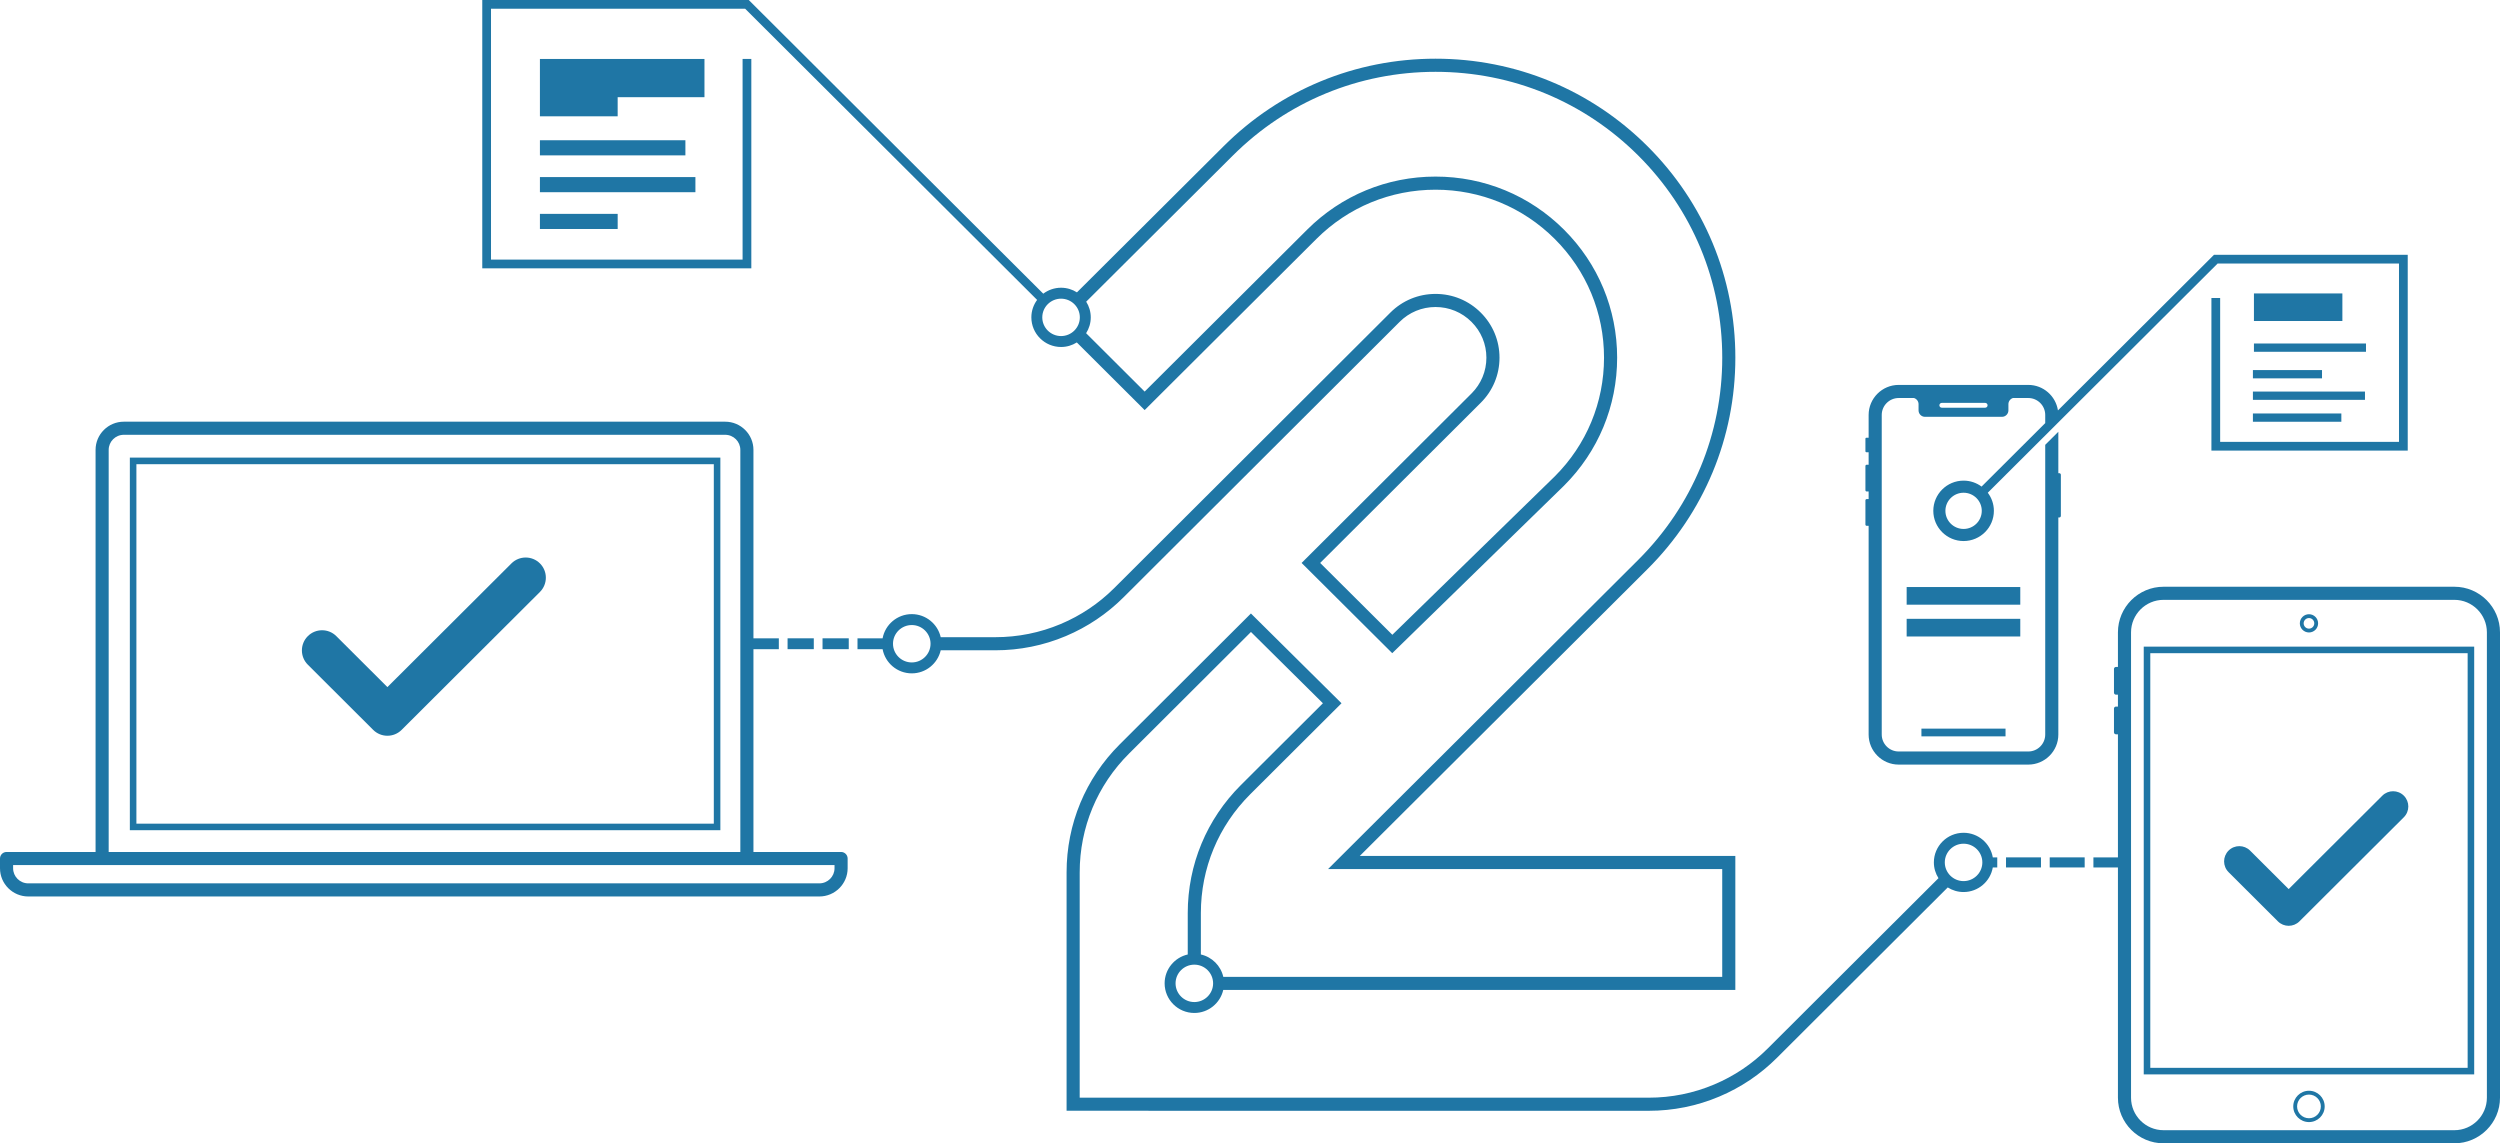 <?xml version="1.0" encoding="utf-8"?>
<!-- Generator: Adobe Illustrator 16.0.4, SVG Export Plug-In . SVG Version: 6.00 Build 0)  -->
<!DOCTYPE svg PUBLIC "-//W3C//DTD SVG 1.1//EN" "http://www.w3.org/Graphics/SVG/1.1/DTD/svg11.dtd">
<svg version="1.1" id="Layer_1" xmlns:x="http://ns.adobe.com/Extensibility/1.0/" xmlns:i="http://ns.adobe.com/AdobeIllustrator/10.0/" xmlns:graph="http://ns.adobe.com/Graphs/1.0/"
	 xmlns="http://www.w3.org/2000/svg" xmlns:xlink="http://www.w3.org/1999/xlink" xmlns:a="http://ns.adobe.com/AdobeSVGViewerExtensions/3.0/"
	 x="0px" y="0px" width="572.072px" height="261.621px" viewBox="0 0 572.072 261.621" enable-background="new 0 0 572.072 261.621"
	 xml:space="preserve">
<g>
	<rect x="459.033" y="196.19" fill="#1F76A5" width="8" height="2.307"/>
	<rect x="469.033" y="196.19" fill="#1F76A5" width="8" height="2.307"/>
	<rect x="188.22" y="146.063" fill="#1F76A5" width="6" height="2.486"/>
	<rect x="180.22" y="146.063" fill="#1F76A5" width="6" height="2.486"/>
	<path fill="#1F76A5" d="M449.32,190.564c-3.747,0-6.795,3.04-6.795,6.777c0,1.328,0.39,2.563,1.054,3.61l-39.068,38.97
		c-3.543,3.534-7.665,6.306-12.255,8.239c-4.746,2.004-9.793,3.021-15.002,3.021l-130.188-0.008v-51.551
		c0-10.267,4.009-19.919,11.288-27.178l27.903-27.832l16.464,16.315l-18.76,18.706c-7.847,7.827-12.169,18.233-12.169,29.303v9.476
		c-3.024,0.686-5.291,3.383-5.291,6.604c0,3.739,3.048,6.781,6.795,6.781c3.225,0,5.927-2.255,6.619-5.266h117.18v-30.67h-85.932
		l65.837-65.635c12.961-12.924,20.099-30.105,20.099-48.379s-7.138-35.455-20.099-48.379c-12.958-12.92-30.184-20.035-48.505-20.035
		s-35.547,7.115-48.504,20.035l-33.556,33.436c-1.053-0.668-2.298-1.061-3.636-1.061c-1.527,0-2.935,0.511-4.07,1.362L171.337,0
		h-60.981v61.402h61.568v-47.91h-2v45.91h-57.568V2h58.155l66.812,66.628c-0.825,1.122-1.318,2.501-1.318,3.995
		c0,3.738,3.049,6.779,6.797,6.779c1.325,0,2.559-0.386,3.604-1.042l15.524,15.48l39.31-39.169c7.28-7.261,16.96-11.26,27.257-11.26
		c10.299,0,19.98,3.999,27.263,11.26c7.279,7.259,11.288,16.911,11.288,27.178s-4.009,19.919-11.275,27.166l-37.165,36.244
		l-16.515-16.44l36.746-36.649c2.767-2.756,4.291-6.421,4.291-10.32c0-3.898-1.524-7.562-4.289-10.317
		c-2.761-2.758-6.434-4.276-10.344-4.276s-7.583,1.519-10.343,4.276l-63.161,63.015c-3.542,3.53-7.665,6.303-12.255,8.239
		c-4.753,2.004-9.802,3.021-15.005,3.021h-12.47c-0.687-3.018-3.392-5.279-6.622-5.279c-3.322,0-6.091,2.391-6.678,5.536h-5.743
		v2.486h5.744c0.588,3.146,3.355,5.536,6.677,5.536c3.229,0,5.934-2.262,6.621-5.279h12.471c5.605,0,11.047-1.096,16.171-3.257
		c4.947-2.087,9.39-5.074,13.207-8.879l63.163-63.016c2.193-2.192,5.113-3.399,8.223-3.399s6.029,1.207,8.225,3.4
		c2.198,2.189,3.408,5.099,3.408,8.193c0,3.096-1.21,6.006-3.409,8.195l-38.878,38.776l20.743,20.649l39.293-38.318
		c7.847-7.827,12.169-18.233,12.169-29.303s-4.322-21.476-12.17-29.303c-7.849-7.825-18.282-12.135-29.381-12.135
		c-11.097,0-21.529,4.31-29.375,12.135L261.93,89.604l-13.395-13.358c0.669-1.049,1.062-2.29,1.062-3.623
		c0-1.32-0.387-2.549-1.043-3.592l33.556-33.436c12.391-12.355,28.864-19.16,46.386-19.16s33.995,6.805,46.386,19.16
		C387.274,47.952,394.1,64.379,394.1,81.85s-6.825,33.897-19.217,46.254l-70.977,70.76h90.189v24.67H279.924
		c-0.572-2.544-2.581-4.548-5.131-5.122v-9.474c0-10.267,4.009-19.919,11.288-27.178l20.896-20.837l-20.728-20.54l-30.015,29.938
		c-7.847,7.827-12.169,18.233-12.169,29.303v54.551l133.188,0.008c5.611,0,11.052-1.096,16.168-3.257
		c4.946-2.083,9.39-5.07,13.208-8.879l39.072-38.975c1.049,0.662,2.288,1.052,3.618,1.052c3.353,0,6.139-2.437,6.69-5.626h1.022
		v-2.307h-1.021C455.461,193.001,452.674,190.564,449.32,190.564z M212.936,147.305c0,2.36-1.927,4.281-4.295,4.281
		c-2.369,0-4.297-1.921-4.297-4.281c0-2.358,1.928-4.277,4.297-4.277C211.009,143.027,212.936,144.946,212.936,147.305z
		 M247.098,72.623c0,2.359-1.928,4.279-4.297,4.279s-4.297-1.92-4.297-4.279c0-2.358,1.928-4.277,4.297-4.277
		S247.098,70.265,247.098,72.623z M277.594,225.018c0,2.36-1.928,4.281-4.297,4.281c-2.368,0-4.295-1.921-4.295-4.281
		c0-2.358,1.927-4.277,4.295-4.277C275.666,220.74,277.594,222.659,277.594,225.018z M453.617,197.342
		c0,2.36-1.928,4.281-4.297,4.281c-2.368,0-4.295-1.921-4.295-4.281c0-2.358,1.927-4.277,4.295-4.277
		C451.689,193.064,453.617,194.983,453.617,197.342z"/>
	<polygon fill="#1F76A5" points="161.203,13.492 123.549,13.492 123.549,17.867 123.549,22.24 123.549,26.615 141.338,26.615 
		141.338,22.24 161.203,22.24 	"/>
	<rect x="123.549" y="32.092" fill="#1F76A5" width="33.291" height="3.461"/>
	<rect x="123.549" y="40.521" fill="#1F76A5" width="35.582" height="3.461"/>
	<rect x="123.549" y="48.939" fill="#1F76A5" width="17.793" height="3.461"/>
	<path fill="#1F76A5" d="M561.635,134.264h-66.553c-5.755,0-10.438,4.683-10.438,10.438v7.918h-0.459
		c-0.246,0-0.447,0.201-0.447,0.447v5.445c0,0.246,0.201,0.447,0.447,0.447h0.459v2.729h-0.459c-0.246,0-0.447,0.201-0.447,0.447
		v5.447c0,0.246,0.201,0.447,0.447,0.447h0.459v28.161h-5.611v2.307h5.611v52.687c0,5.755,4.683,10.438,10.438,10.438h66.553
		c5.755,0,10.438-4.683,10.438-10.438V144.701C572.072,138.946,567.39,134.264,561.635,134.264z M569.072,251.184
		c0,4.101-3.337,7.438-7.438,7.438h-66.553c-4.101,0-7.438-3.337-7.438-7.438V144.701c0-4.101,3.337-7.438,7.438-7.438h66.553
		c4.101,0,7.438,3.337,7.438,7.438V251.184z"/>
	<path fill="#1F76A5" d="M490.549,245.852h75.619v-97.883h-75.619V245.852z M564.668,149.469v94.883h-72.619v-94.883H564.668z"/>
	<path fill="#1F76A5" d="M528.361,144.728c1.152,0,2.089-0.937,2.089-2.089s-0.937-2.089-2.089-2.089
		c-1.155,0-2.095,0.937-2.095,2.089S527.206,144.728,528.361,144.728z M528.361,141.427c0.668,0,1.212,0.544,1.212,1.212
		s-0.544,1.212-1.212,1.212c-0.671,0-1.218-0.544-1.218-1.212S527.69,141.427,528.361,141.427z"/>
	<path fill="#1F76A5" d="M528.361,249.595c-1.984,0-3.599,1.608-3.599,3.587c0,1.976,1.614,3.583,3.599,3.583
		c1.981,0,3.593-1.607,3.593-3.583C531.954,251.203,530.343,249.595,528.361,249.595z M528.361,255.888
		c-1.501,0-2.722-1.214-2.722-2.706c0-1.494,1.221-2.71,2.722-2.71c1.497,0,2.716,1.216,2.716,2.71
		C531.077,254.674,529.858,255.888,528.361,255.888z"/>
	<path fill="#1F76A5" d="M164.84,104.719H29.713v85.258H164.84V104.719z M163.34,188.477H31.213v-82.258H163.34V188.477z"/>
	<path fill="#1F76A5" d="M192.463,194.955H172.41V148.55h5.81v-2.486h-5.81v-43.118c0-3.558-2.9-6.451-6.465-6.451H28.332
		c-3.563,0-6.463,2.894-6.463,6.451v92.01H1.5c-0.828,0-1.5,0.672-1.5,1.5v2.227c0,3.561,2.902,6.457,6.469,6.457h181.02
		c3.57,0,6.475-2.896,6.475-6.457v-2.227C193.963,195.627,193.291,194.955,192.463,194.955z M190.963,198.682
		c0,1.906-1.559,3.457-3.475,3.457H6.469c-1.913,0-3.469-1.551-3.469-3.457v-0.727h187.963V198.682z M28.332,99.494h137.613
		c1.91,0,3.465,1.548,3.465,3.451v92.01H24.869v-92.01C24.869,101.042,26.423,99.494,28.332,99.494z"/>
	<path fill="#1F76A5" d="M85.39,167.014c0.9,0.897,2.08,1.347,3.259,1.347s2.358-0.449,3.259-1.347l31.643-31.555
		c1.805-1.8,1.809-4.722,0.009-6.526c-1.8-1.804-4.721-1.809-6.526-0.009l-28.384,28.305l-11.692-11.662
		c-1.804-1.8-4.727-1.795-6.526,0.009c-1.8,1.805-1.796,4.727,0.009,6.526L85.39,167.014z"/>
	<path fill="#1F76A5" d="M521.252,210.835c0.681,0.678,1.57,1.017,2.461,1.017c0.89,0,1.78-0.339,2.461-1.017l23.895-23.826
		c1.362-1.359,1.365-3.565,0.007-4.928c-1.358-1.364-3.564-1.366-4.929-0.008l-21.434,21.373l-8.83-8.807
		c-1.364-1.357-3.57-1.356-4.929,0.007s-1.355,3.569,0.007,4.929L521.252,210.835z"/>
	<path fill="#1F76A5" d="M471.006,118.418h0.211c0.203,0,0.369-0.166,0.369-0.369v-9.404c0-0.203-0.166-0.369-0.369-0.369h-0.211
		V98.8l-3,2.991v66.293c0,2.138-1.739,3.877-3.877,3.877h-29.656c-2.138,0-3.877-1.739-3.877-3.877V94.955
		c0-2.138,1.739-3.877,3.877-3.877h3.508c0.599,0.189,1.039,0.743,1.039,1.401v1.424c0,0.814,0.662,1.479,1.475,1.479h4.941
		c0.809,0,2.139,0,2.951,0h1.891c0.816,0,2.145,0,2.961,0h4.869c0.812,0,1.475-0.664,1.475-1.479v-1.424
		c0-0.658,0.438-1.212,1.035-1.401h3.512c2.138,0,3.877,1.739,3.877,3.877v1.864l-14.566,14.525
		c-1.151-0.852-2.572-1.362-4.113-1.362c-3.822,0-6.932,3.101-6.932,6.91c0,3.813,3.109,6.916,6.932,6.916
		c3.821,0,6.93-3.103,6.93-6.916c0-1.554-0.523-2.984-1.395-4.141l19.182-19.129l33.403-33.311h41.511v40.805h-40.924V68.189h-2
		v34.928h44.924V58.312H506.62l-35.702,35.603c-0.504-3.299-3.352-5.837-6.789-5.837h-29.656c-3.792,0-6.877,3.085-6.877,6.877
		v5.205h-0.523c-0.116,0-0.211,0.095-0.211,0.211v2.902c0,0.116,0.095,0.211,0.211,0.211h0.523v2.859h-0.448
		c-0.157,0-0.286,0.129-0.286,0.286v5.549c0,0.157,0.129,0.286,0.286,0.286h0.448v1.74h-0.448c-0.157,0-0.286,0.129-0.286,0.286
		v5.547c0,0.157,0.129,0.286,0.286,0.286h0.448v47.76c0,3.792,3.085,6.877,6.877,6.877h29.656c3.792,0,6.877-3.085,6.877-6.877
		V118.418z M454.262,93.296h-9.922c-0.306,0-0.553-0.247-0.553-0.553s0.247-0.553,0.553-0.553h9.922
		c0.306,0,0.553,0.247,0.553,0.553S454.567,93.296,454.262,93.296z M453.486,116.893c0,2.286-1.866,4.146-4.16,4.146
		c-2.295,0-4.162-1.86-4.162-4.146c0-2.283,1.867-4.141,4.162-4.141C451.62,112.752,453.486,114.609,453.486,116.893z"/>
	<rect x="436.297" y="134.33" fill="#1F76A5" width="26.002" height="4.041"/>
	<rect x="436.297" y="141.605" fill="#1F76A5" width="26.002" height="4.041"/>
	<rect x="439.678" y="166.732" fill="#1F76A5" width="19.246" height="1.768"/>
	<rect x="515.766" y="67.148" fill="#1F76A5" width="20.238" height="6.307"/>
	<rect x="515.766" y="78.604" fill="#1F76A5" width="25.641" height="1.895"/>
	<rect x="515.531" y="84.684" fill="#1F76A5" width="15.812" height="1.895"/>
	<rect x="515.531" y="89.602" fill="#1F76A5" width="25.645" height="1.895"/>
	<rect x="515.531" y="94.615" fill="#1F76A5" width="20.238" height="1.895"/>
</g>
</svg>
